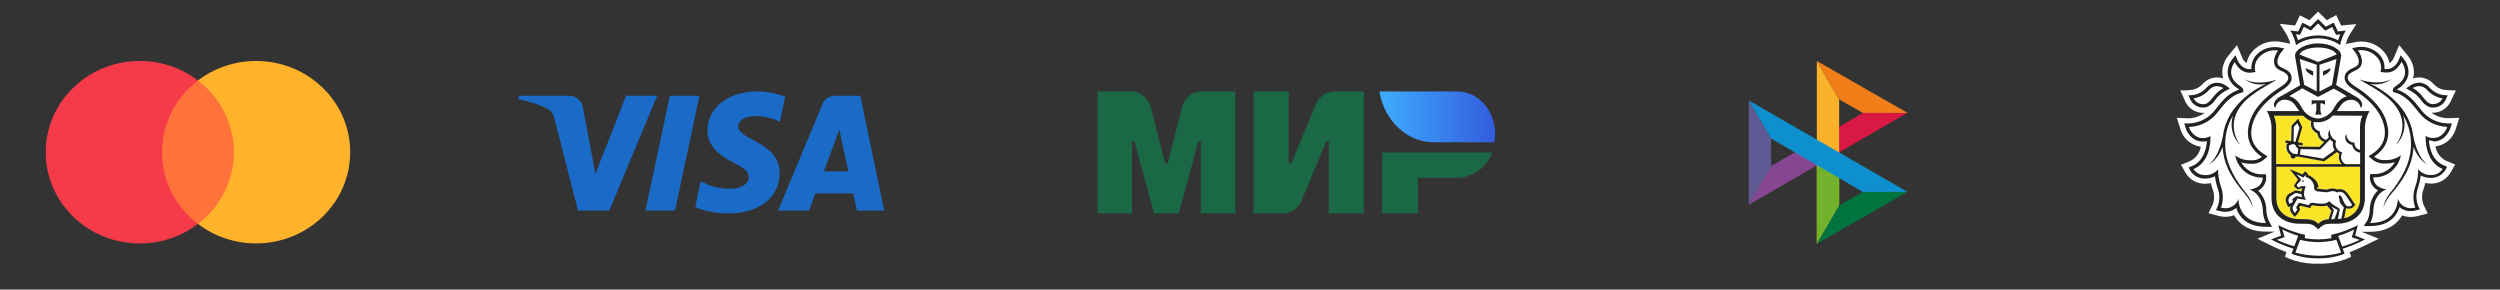 <?xml version="1.0" encoding="UTF-8"?> <svg xmlns="http://www.w3.org/2000/svg" width="164" height="19" viewBox="0 0 164 19" fill="none"><rect x="0" y="0" width="164" height="19" fill="#333333" stroke="none"/> <g clip-path="url(#clip0_1178_57)"> <path fill-rule="evenodd" clip-rule="evenodd" d="M45.883 6.282L44.28 13.812H42.34L43.944 6.282H45.883ZM56.206 13.812L55.972 12.687H53.484L53.08 13.812H51.044L53.954 6.835C54.093 6.5 54.407 6.282 54.779 6.282H56.434L58 13.812H56.206ZM54.042 11.238H55.651L55.063 8.504L54.042 11.238ZM51.144 11.353C51.153 9.311 48.409 9.198 48.428 8.286C48.434 8.008 48.69 7.713 49.25 7.638C49.528 7.6 50.294 7.571 51.162 7.984L51.503 6.343C51.036 6.168 50.436 6 49.688 6C47.772 6 46.422 7.052 46.412 8.558C46.399 9.672 47.374 10.293 48.11 10.664C48.865 11.043 49.118 11.286 49.115 11.625C49.11 12.144 48.513 12.373 47.955 12.382C46.98 12.398 46.414 12.11 45.963 11.893L45.612 13.589C46.064 13.804 46.901 13.991 47.768 14C49.806 14 51.138 12.962 51.144 11.353ZM43.112 6.282L39.97 13.812H37.92L36.374 7.803C36.28 7.433 36.199 7.297 35.913 7.141C35.447 6.887 34.677 6.649 34 6.501L34.046 6.282H37.346C37.766 6.282 38.145 6.563 38.24 7.05L39.057 11.407L41.075 6.282H43.112Z" fill="#1A6BC8"></path> <path fill-rule="evenodd" clip-rule="evenodd" d="M10.286 14.69H15.686V5.279H10.286V14.69Z" fill="#FF723A"></path> <path fill-rule="evenodd" clip-rule="evenodd" d="M10.629 9.985C10.629 8.076 11.551 6.376 12.986 5.28C11.936 4.478 10.612 4 9.172 4C5.763 4 3 6.68 3 9.985C3 13.29 5.763 15.97 9.172 15.97C10.612 15.97 11.936 15.492 12.986 14.69C11.551 13.594 10.629 11.894 10.629 9.985Z" fill="#F53B4A"></path> <path fill-rule="evenodd" clip-rule="evenodd" d="M16.801 15.967C15.361 15.967 14.036 15.489 12.987 14.688C14.422 13.592 15.344 11.892 15.344 9.983C15.344 8.075 14.422 6.375 12.987 5.279C14.036 4.478 15.361 4 16.801 4C20.209 4 22.972 6.679 22.972 9.983C22.972 13.289 20.209 15.967 16.801 15.967Z" fill="#FFB32B"></path> <path d="M117.72 10L116.16 10.912L114.72 13.432L120.648 10H117.72Z" fill="#874691"></path> <path d="M122.208 7.408L120.648 8.32L119.184 10.84L125.112 7.408H122.208Z" fill="#DA1844"></path> <path d="M120.648 6.52L119.184 4V16L120.648 13.48V6.52V6.52Z" fill="#F9B229"></path> <path d="M119.184 4L120.648 6.52L122.208 7.408H125.136L119.184 4Z" fill="#F07F1A"></path> <path d="M119.184 9.16V16L120.648 13.48V11.68L119.184 9.16Z" fill="#72B22C"></path> <path d="M122.208 12.592L120.648 13.48L119.184 16L125.112 12.592H122.208Z" fill="#00743E"></path> <path d="M114.72 6.592V13.432L116.184 10.912V9.088L114.72 6.592Z" fill="#5F5A94"></path> <path d="M119.184 9.16L114.72 6.592L116.184 9.088L122.208 12.592H125.136L119.184 9.16Z" fill="#0D90CD"></path> <path fill-rule="evenodd" clip-rule="evenodd" d="M86.321 6.845C86.536 6.33 87.002 6 87.514 6H89.466V14H87.166V9.273H87.002L85.383 13.155C85.168 13.67 84.703 14 84.191 14H82.239V6H84.538V10.727H84.703L86.321 6.845ZM77.538 7.052C77.698 6.429 78.204 6 78.778 6H81.034V14H78.775V9.273H78.614L77.324 14H75.71L74.42 9.273H74.258V14H72V6H74.256C74.83 6 75.336 6.429 75.496 7.052L76.436 10.727H76.598L77.538 7.052ZM90.67 10H97.898C97.552 10.97 96.624 11.667 95.53 11.667H93.012V14H90.67V10Z" fill="#1B6847"></path> <path d="M90.49 6C90.8 7.896 92.278 9.333 94.057 9.333H98.029C98.061 9.154 98.078 8.968 98.078 8.778C98.078 7.244 96.97 6 95.604 6H90.49Z" fill="url(#paint0_linear_1178_57)"></path> <path d="M161.085 8.499L161.33 7.73L160.534 7.755C160.161 7.742 159.802 7.616 159.5 7.394H159.607C160.092 7.392 160.536 7.115 160.751 6.68L161.101 5.932C160.827 5.934 160.552 5.918 160.28 5.884C160.019 5.822 159.786 5.68 159.61 5.479C159.372 5.225 159.042 5.081 158.694 5.079C158.559 5.079 158.425 5.102 158.294 5.143C158.312 5.081 158.328 5.019 158.34 4.955C158.395 4.509 158.269 4.059 157.992 3.704L157.388 2.96L157.018 3.83C156.958 3.953 156.869 4.061 156.755 4.139C156.69 3.827 156.54 3.544 156.315 3.32C155.94 2.935 155.425 2.72 154.888 2.725C154.794 2.725 154.7 2.732 154.609 2.745L153.886 2.887C153.948 2.645 154.046 2.414 154.179 2.201L154.577 1.581L153.575 1.675L153.254 0.989L152.637 1.325L152.065 0.76L151.493 1.325L150.875 1.005L150.555 1.675L149.553 1.56L149.951 2.183C150.084 2.395 150.182 2.626 150.244 2.869L149.558 2.734H149.535C149.439 2.72 149.343 2.713 149.247 2.713C148.709 2.709 148.194 2.924 147.819 3.308C147.593 3.535 147.437 3.823 147.375 4.139C147.266 4.063 147.176 3.96 147.117 3.839L146.744 2.963L146.135 3.709C145.863 4.063 145.742 4.511 145.795 4.955C145.806 5.019 145.822 5.081 145.84 5.143C145.71 5.102 145.575 5.079 145.44 5.079C145.092 5.081 144.763 5.225 144.525 5.479C144.351 5.678 144.12 5.82 143.862 5.884C143.587 5.925 143.308 5.941 143.029 5.932L143.37 6.692C143.585 7.126 144.029 7.403 144.513 7.405H144.621C144.324 7.623 143.969 7.748 143.601 7.764L142.8 7.73L143.045 8.499C143.228 9.1 143.747 9.542 144.372 9.622C144.308 10.027 144.051 10.377 143.685 10.56L143.072 10.809L143.402 11.383C143.674 11.807 144.143 12.058 144.644 12.054C144.774 12.054 144.905 12.04 145.033 12.013C145.065 12.152 145.106 12.292 145.152 12.427C145.266 12.729 145.273 13.058 145.175 13.365L144.877 13.989L145.543 14.165C145.692 14.204 145.847 14.222 146 14.222C146.11 14.222 146.218 14.211 146.325 14.186C146.403 14.168 146.481 14.145 146.554 14.115C146.639 14.268 146.746 14.41 146.867 14.536C147.293 14.973 147.897 15.195 148.663 15.195H149.21L148.082 15.664L148.938 16.087C149.283 16.256 149.635 16.409 149.995 16.544L149.892 16.842L150.187 16.977C150.676 17.169 151.196 17.276 151.722 17.295H152.424C152.948 17.276 153.465 17.167 153.952 16.974L154.238 16.842L154.138 16.544C154.501 16.405 154.858 16.247 155.206 16.071L156.045 15.664L154.92 15.206H155.469C156.235 15.206 156.842 14.977 157.265 14.547C157.388 14.421 157.493 14.28 157.578 14.126C157.651 14.156 157.729 14.179 157.807 14.197C157.914 14.222 158.022 14.234 158.132 14.234C158.285 14.234 158.441 14.213 158.589 14.177L159.257 14.001L158.967 13.387C158.857 13.076 158.861 12.736 158.978 12.427C159.026 12.287 159.065 12.145 159.097 12.003C159.225 12.031 159.358 12.045 159.488 12.045C159.994 12.049 160.465 11.788 160.733 11.358L161.058 10.791L160.454 10.544C160.088 10.361 159.831 10.011 159.767 9.606C160.392 9.524 160.911 9.084 161.094 8.48L161.085 8.499V8.499Z" fill="white"></path> <path d="M154.815 10.929H149.324V12.988C149.324 13.834 149.935 14.361 150.839 14.361C151.594 14.361 151.793 14.39 152.072 14.669C152.248 14.479 152.497 14.372 152.758 14.377V14.345L152.932 13.809L152.637 13.487C152.518 13.523 152.394 13.537 152.271 13.53C152.086 13.528 151.903 13.51 151.722 13.473H151.665C151.64 13.473 151.64 13.473 151.633 13.487L151.598 13.544L151.537 13.647L151.418 13.619L150.889 13.496L150.816 13.615V13.629L150.88 13.699L150.853 13.791C150.805 13.903 150.736 14.004 150.649 14.091L150.516 14.232L150.395 14.082L150.306 13.969C150.21 13.844 150.187 13.679 150.242 13.53L150.093 13.592L150.027 13.445L149.99 13.342C149.896 13.125 149.967 12.874 150.157 12.736L150.583 12.508L150.988 12.588C150.988 12.549 151.013 12.409 151.024 12.375H151.001L150.773 12.462L150.544 12.306C150.498 12.261 150.496 12.185 150.544 12.137L150.761 11.808L150.21 11.121L151.036 11.446L151.093 11.377L151.207 11.24L151.338 11.364C151.372 11.398 151.395 11.439 151.406 11.487C151.635 11.579 152.058 11.846 152.092 12.281L151.962 12.334C151.978 12.357 151.999 12.375 152.024 12.386L152.628 12.446L152.683 12.43C152.786 12.391 152.895 12.37 153.005 12.368C153.115 12.368 153.223 12.393 153.321 12.441C153.364 12.425 153.412 12.416 153.458 12.414H153.488C153.81 12.414 153.973 12.656 154.101 12.848L154.167 12.944C154.279 13.105 154.428 13.338 154.435 13.347L154.501 13.45L154.419 13.546C154.343 13.647 154.225 13.704 154.099 13.704C154.062 13.706 154.025 13.706 153.989 13.704C153.957 13.697 153.925 13.688 153.893 13.674C153.893 13.706 153.893 13.745 153.875 13.777L153.781 14.317C154.403 14.191 154.842 13.633 154.817 12.997L154.815 10.929V10.929ZM149.318 10.762H153.593C153.419 10.579 153.36 10.316 153.438 10.076C153.38 10.048 153.325 10.012 153.277 9.971C153.11 10.094 152.591 10.465 152.468 10.559L152.44 10.577L150.761 10.279H150.727C150.672 10.282 150.617 10.282 150.562 10.279C150.546 10.355 150.48 10.408 150.404 10.408H150.377C150.288 10.392 150.226 10.307 150.24 10.218V10.181C150.022 10.025 149.919 9.756 149.976 9.495V9.465L150.002 9.447C150.002 9.447 150.034 9.424 150.077 9.399L149.956 9.38C149.91 9.371 149.88 9.33 149.887 9.284C149.894 9.239 149.935 9.209 149.981 9.216H149.983L150.274 9.261L150.301 8.239L150.734 7.781L151.004 8.349L150.72 9.332L150.976 9.374C151.022 9.383 151.052 9.424 151.045 9.47C151.038 9.511 151.004 9.538 150.962 9.538H150.949L150.74 9.504V9.52C150.763 9.561 150.798 9.593 150.841 9.614L152.12 9.634L152.447 9.312C152.198 9.225 152.019 9.005 151.99 8.742C151.829 8.68 151.699 8.561 151.626 8.408C151.564 8.264 151.553 8.102 151.596 7.951C151.395 7.871 151.212 7.749 151.063 7.594H149.164C149.256 7.818 149.308 8.056 149.318 8.296V10.762V10.762Z" fill="#FCE527"></path> <path d="M194.272 7.715C192.478 7.715 191.407 8.721 191.407 10.02C191.407 11.32 192.487 12.326 194.262 12.326C196.038 12.326 197.108 11.32 197.108 10.02C197.108 8.721 196.065 7.715 194.272 7.715V7.715ZM194.262 11.265C193.375 11.265 192.808 10.734 192.808 10.02C192.808 9.307 193.384 8.785 194.262 8.785C195.141 8.785 195.717 9.307 195.717 10.02C195.717 10.734 195.15 11.265 194.262 11.265ZM201.48 8.026V7.586H200.153V8.026C198.487 8.062 197.49 8.767 197.49 10.011C197.49 11.256 198.487 11.905 200.153 11.942V12.381H201.48V11.942C203.154 11.905 204.152 11.256 204.152 10.011C204.152 8.767 203.157 8.062 201.48 8.026V8.026ZM200.153 11.009C199.238 10.972 198.835 10.597 198.835 10.011C198.835 9.426 199.238 9.005 200.153 8.968V11.009ZM201.48 11.009V8.968C202.404 9.005 202.797 9.426 202.797 10.011H202.8C202.8 10.597 202.406 10.972 201.48 11.009ZM208.528 8.026V7.586H207.201V8.026C205.536 8.062 204.538 8.767 204.538 10.011C204.538 11.256 205.536 11.905 207.201 11.942V12.381H208.528V11.942C210.202 11.905 211.2 11.256 211.2 10.011C211.2 8.767 210.202 8.062 208.528 8.026V8.026ZM207.201 11.009C206.286 10.972 205.883 10.597 205.883 10.011C205.883 9.426 206.286 9.005 207.201 8.968V11.009ZM209.843 10.011C209.843 10.597 209.452 10.972 208.528 11.009V8.968C209.452 9.005 209.846 9.426 209.846 10.011H209.843ZM151.072 11.828C151.045 11.828 151.019 11.848 151.017 11.876V11.878C151.015 11.908 151.038 11.935 151.067 11.937H151.07C151.102 11.937 151.125 11.912 151.125 11.883C151.125 11.851 151.102 11.828 151.072 11.828ZM151.07 11.825C151.072 11.825 151.072 11.828 151.072 11.828C151.074 11.828 151.074 11.825 151.077 11.825H151.07ZM154.808 15.577L154.492 15.456L154.579 15.129L154.675 14.772C154.243 14.994 153.79 15.172 153.323 15.305C153.094 15.369 152.93 15.399 152.93 15.399V15.63C152.648 15.675 152.365 15.701 152.079 15.703H152.053C151.767 15.701 151.484 15.675 151.202 15.63V15.401C151.202 15.401 151.035 15.369 150.807 15.305C150.34 15.172 149.887 14.994 149.455 14.772L149.548 15.129L149.638 15.456L149.32 15.577L148.977 15.707C149.448 15.952 149.94 16.156 150.448 16.316L150.326 16.645C150.878 16.856 151.468 16.959 152.058 16.945H152.072C152.662 16.959 153.252 16.856 153.803 16.645L153.684 16.316C154.19 16.156 154.682 15.952 155.153 15.707L154.808 15.577ZM149.359 15.728L149.871 15.556L149.718 15.053C150.054 15.22 150.402 15.36 150.761 15.47L150.509 16.156C150.113 16.051 149.727 15.906 149.359 15.728V15.728ZM152.079 16.783L152.067 16.773C151.564 16.771 151.063 16.703 150.578 16.57L150.887 15.733C151.271 15.829 151.667 15.881 152.065 15.884H152.09C152.488 15.879 152.884 15.829 153.268 15.733L153.577 16.57C153.09 16.707 152.584 16.778 152.079 16.783V16.783ZM153.639 16.17V16.163L153.387 15.476C153.746 15.367 154.094 15.227 154.43 15.06L154.277 15.563L154.796 15.737C154.426 15.918 154.037 16.064 153.639 16.17ZM152.065 2.519C152.582 2.506 153.09 2.661 153.511 2.961C153.577 2.622 153.703 2.297 153.883 2.002L153.364 2.062L153.094 1.483L152.57 1.753L152.065 1.252L151.559 1.753L151.035 1.483L150.765 2.062L150.246 2.002C150.427 2.297 150.553 2.622 150.619 2.961C151.04 2.661 151.548 2.506 152.065 2.519V2.519ZM150.743 2.263L150.887 2.279L150.948 2.149L151.129 1.76L151.465 1.934L151.596 2L151.701 1.904L152.065 1.536L152.429 1.904L152.534 2.007L152.664 1.941L152.998 1.767L153.181 2.156L153.243 2.286L153.387 2.27L153.524 2.254C153.469 2.38 153.421 2.51 153.382 2.643C152.557 2.22 151.575 2.22 150.749 2.643C150.711 2.51 150.663 2.38 150.608 2.254L150.743 2.263V2.263ZM158.85 7.241L158.788 7.165C158.363 6.623 157.958 6.109 157.235 5.873C157.265 5.848 157.294 5.825 157.326 5.804C157.67 5.61 157.912 5.276 157.99 4.889C158.029 4.539 157.93 4.189 157.715 3.91L157.487 3.624L157.342 3.965C157.342 3.986 157.088 4.532 156.576 4.532H156.425C156.452 4.173 156.322 3.819 156.068 3.562C155.759 3.247 155.334 3.071 154.892 3.073C154.81 3.073 154.728 3.08 154.648 3.091L154.298 3.16L154.515 3.446C154.684 3.675 154.837 4.07 154.657 4.283C154.57 4.359 154.471 4.418 154.364 4.459C154.135 4.567 153.806 4.72 153.806 5.104C153.806 5.354 154 5.614 154.35 5.836C155.382 6.491 156.02 7.165 156.297 7.925C156.725 9.082 156.167 9.741 155.624 10.089L155.382 10.245L155.595 10.439C155.785 10.601 156.018 10.702 156.267 10.727H156.475C156.688 10.727 156.899 10.698 157.102 10.636C157.052 10.725 156.99 10.81 156.924 10.887C156.615 11.247 156.157 11.443 155.684 11.418H155.48L155.464 11.622C155.462 11.908 155.588 12.178 155.805 12.363C155.862 12.413 155.926 12.454 155.995 12.486C155.656 12.816 155.464 13.267 155.457 13.74C155.457 13.999 155.398 14.255 155.286 14.488L155.057 14.831H155.464C156.137 14.831 156.652 14.646 157.008 14.278C157.194 14.083 157.331 13.848 157.411 13.591C157.544 13.704 157.699 13.781 157.869 13.82C157.949 13.838 158.031 13.848 158.113 13.848C158.237 13.848 158.36 13.832 158.479 13.804L158.74 13.736L158.626 13.493C158.482 13.106 158.482 12.679 158.626 12.292C158.71 12.04 158.77 11.78 158.802 11.514C159.008 11.62 159.237 11.672 159.468 11.67C159.847 11.674 160.202 11.487 160.408 11.169L160.534 10.94L160.305 10.844C159.539 10.526 159.369 9.67 159.335 9.208C159.41 9.224 159.486 9.233 159.564 9.236L159.628 9.279C160.46 9.279 160.74 8.431 160.751 8.394L160.845 8.094H160.531C159.872 8.071 159.257 7.76 158.85 7.241V7.241ZM159.63 9.048H159.598C159.431 9.05 159.266 9.005 159.124 8.918C159.124 8.918 159.003 10.572 160.236 11.084V11.091C160.074 11.338 159.795 11.485 159.5 11.48C159.166 11.501 158.843 11.359 158.633 11.1C158.639 11.489 158.575 11.878 158.445 12.244C158.278 12.685 158.278 13.175 158.445 13.617C158.342 13.642 158.239 13.655 158.134 13.655C158.07 13.655 158.004 13.649 157.942 13.633C157.637 13.559 157.395 13.335 157.297 13.04C157.297 13.04 157.345 14.628 155.494 14.628H155.48C155.62 14.362 155.693 14.067 155.691 13.768C155.771 12.594 156.567 12.427 156.567 12.427C156.347 12.4 156.139 12.322 155.956 12.198C155.789 12.059 155.693 11.853 155.688 11.636C156.224 11.658 156.741 11.436 157.091 11.029C157.301 10.789 157.441 10.496 157.5 10.183C157.205 10.405 156.841 10.517 156.473 10.501H156.286C156.086 10.48 155.897 10.402 155.743 10.272C156.448 9.815 156.942 9.032 156.505 7.845C156.153 6.893 155.309 6.182 154.46 5.646C154.179 5.473 154.009 5.276 154.009 5.107C154.009 4.709 154.574 4.697 154.808 4.42C155.075 4.109 154.908 3.606 154.675 3.304C154.741 3.293 154.81 3.288 154.876 3.288C155.258 3.283 155.627 3.437 155.892 3.711C156.162 3.967 156.265 4.354 156.162 4.711L156.286 4.736C156.361 4.75 156.436 4.757 156.514 4.759H156.565C157.235 4.759 157.537 4.057 157.537 4.057C157.537 4.057 158.251 4.935 157.201 5.621C157.02 5.738 156.94 5.85 156.972 5.964L156.988 6.04L157.063 6.054C157.825 6.26 158.207 6.786 158.681 7.383C159.129 7.952 159.806 8.296 160.531 8.321H160.545C160.545 8.321 160.316 9.048 159.63 9.048V9.048Z" fill="#222220"></path> <path d="M158.161 5.975C158.418 6.122 158.639 6.321 158.813 6.559C158.944 6.76 159.129 6.92 159.349 7.016C159.431 7.044 159.52 7.057 159.607 7.057C159.957 7.057 160.277 6.858 160.438 6.547L160.57 6.25L160.248 6.232C159.9 6.167 159.587 5.989 159.355 5.721C159.184 5.536 158.944 5.429 158.69 5.426C158.493 5.429 158.303 5.488 158.138 5.593L157.841 5.801L158.161 5.975ZM158.697 5.648L158.69 5.65C158.884 5.65 159.067 5.735 159.198 5.879C159.465 6.186 159.831 6.389 160.234 6.456C160.11 6.687 159.87 6.831 159.607 6.833C159.543 6.833 159.479 6.822 159.417 6.801C159.047 6.675 158.916 6.115 158.273 5.776C158.399 5.694 158.546 5.65 158.697 5.648V5.648ZM158.312 8.924L158.308 8.919C158.12 7.41 157.024 6.318 155.805 5.657C155.693 5.596 155.588 5.545 155.487 5.497C155.99 5.6 156.514 5.477 156.919 5.161C156.919 5.161 156.212 5.68 154.766 5.209C155.167 5.47 155.945 5.836 156.656 6.431C158.431 7.991 157.162 9.514 157.162 9.514C157.692 9.011 157.878 8.242 157.64 7.551C158.015 8.176 158.196 8.899 158.157 9.626C158.106 10.825 157.441 11.873 156.754 12.708C156.549 12.971 156.407 13.28 156.347 13.609C156.464 13.282 156.64 12.98 156.869 12.719C157.612 11.848 158.241 10.944 158.331 9.642C158.408 9.871 158.724 10.537 159.227 10.786C159.227 10.786 158.596 10.406 158.312 8.924V8.924ZM148.842 14.504C148.732 14.27 148.672 14.014 148.67 13.755C148.663 13.282 148.469 12.831 148.13 12.502C148.199 12.47 148.263 12.429 148.32 12.378C148.537 12.193 148.663 11.923 148.661 11.637L148.647 11.434H148.441C147.97 11.456 147.512 11.262 147.204 10.903C147.137 10.825 147.078 10.74 147.025 10.651C147.229 10.713 147.439 10.743 147.652 10.743H147.86C148.11 10.717 148.345 10.617 148.535 10.454L148.748 10.26L148.505 10.104C147.961 9.757 147.405 9.098 147.833 7.94C148.11 7.188 148.748 6.508 149.789 5.854C150.139 5.625 150.331 5.371 150.331 5.122C150.331 4.738 150.008 4.584 149.773 4.477C149.665 4.436 149.567 4.376 149.48 4.301C149.297 4.088 149.45 3.683 149.622 3.463L149.85 3.178L149.498 3.109C149.418 3.095 149.336 3.091 149.253 3.091C148.807 3.077 148.377 3.248 148.061 3.562C147.803 3.816 147.668 4.173 147.693 4.534H147.556C147.041 4.534 146.799 3.99 146.79 3.967L146.645 3.626L146.417 3.912C146.204 4.191 146.106 4.541 146.144 4.891C146.222 5.278 146.462 5.612 146.806 5.806C146.838 5.827 146.87 5.849 146.897 5.875C146.174 6.103 145.769 6.625 145.344 7.167L145.282 7.245C144.875 7.764 144.257 8.075 143.598 8.098H143.285L143.381 8.398C143.381 8.434 143.669 9.283 144.504 9.283H144.545C144.623 9.281 144.699 9.272 144.774 9.256C144.74 9.713 144.571 10.573 143.802 10.891L143.573 10.988L143.699 11.216C143.905 11.534 144.259 11.722 144.639 11.717C144.87 11.72 145.097 11.667 145.303 11.562C145.335 11.827 145.394 12.088 145.479 12.339C145.623 12.726 145.623 13.154 145.479 13.54L145.364 13.783L145.625 13.852C145.744 13.879 145.868 13.895 145.991 13.895C146.074 13.895 146.156 13.886 146.236 13.868C146.405 13.829 146.561 13.751 146.693 13.639C146.774 13.895 146.911 14.131 147.096 14.325C147.455 14.693 147.97 14.876 148.64 14.879H149.047L148.842 14.504V14.504ZM148.645 14.632C146.794 14.632 146.84 13.044 146.84 13.044C146.742 13.339 146.499 13.563 146.195 13.637C146.133 13.653 146.067 13.659 146.003 13.659C145.897 13.659 145.794 13.646 145.694 13.62C145.861 13.179 145.861 12.69 145.694 12.248C145.563 11.882 145.502 11.493 145.508 11.104C145.298 11.363 144.975 11.505 144.641 11.484H144.63C144.333 11.489 144.054 11.34 143.891 11.093C145.124 10.58 145.003 8.926 145.003 8.926C144.861 9.013 144.696 9.059 144.529 9.057H144.504C143.818 9.057 143.589 8.329 143.589 8.329H143.603C144.328 8.306 145.007 7.963 145.456 7.394C145.927 6.797 146.311 6.27 147.073 6.065L147.149 6.051L147.165 5.975C147.185 5.859 147.105 5.747 146.936 5.632C145.886 4.946 146.6 4.067 146.6 4.067C146.6 4.067 146.897 4.77 147.572 4.77H147.604C147.682 4.767 147.757 4.761 147.833 4.747L147.956 4.722C147.851 4.365 147.956 3.978 148.226 3.722C148.492 3.447 148.86 3.294 149.242 3.299C149.308 3.299 149.377 3.303 149.443 3.315C149.214 3.619 149.045 4.122 149.313 4.431C149.542 4.699 150.109 4.71 150.109 5.117C150.109 5.287 149.951 5.483 149.67 5.66C148.819 6.195 147.975 6.906 147.625 7.858C147.188 9.045 147.682 9.835 148.386 10.285C148.233 10.413 148.043 10.493 147.844 10.514H147.654C147.286 10.53 146.922 10.418 146.627 10.196C146.687 10.509 146.826 10.802 147.034 11.042C147.384 11.447 147.904 11.671 148.439 11.649C148.434 11.866 148.338 12.072 148.171 12.211C147.988 12.335 147.78 12.413 147.56 12.44C147.56 12.44 148.359 12.603 148.446 13.781C148.444 14.08 148.517 14.376 148.656 14.641L148.645 14.632V14.632Z" fill="#222220"></path> <path d="M144.52 7.056H144.523C144.61 7.056 144.699 7.043 144.781 7.015C145.001 6.919 145.186 6.759 145.316 6.558C145.488 6.32 145.71 6.121 145.966 5.974L146.286 5.803L145.989 5.595C145.824 5.489 145.634 5.43 145.44 5.428C145.186 5.43 144.946 5.537 144.774 5.725C144.545 5.99 144.23 6.171 143.884 6.235L143.562 6.251L143.692 6.549C143.852 6.86 144.17 7.054 144.52 7.056V7.056ZM144.932 5.881C145.06 5.736 145.243 5.652 145.438 5.652C145.586 5.654 145.733 5.7 145.859 5.78C145.211 6.125 145.076 6.679 144.715 6.805C144.655 6.825 144.591 6.837 144.527 6.837C144.262 6.837 144.019 6.69 143.896 6.457C144.298 6.391 144.664 6.187 144.932 5.881V5.881ZM145.978 9.637C145.939 8.909 146.117 8.186 146.495 7.562C146.257 8.253 146.442 9.021 146.973 9.525C146.973 9.525 145.701 8.001 147.478 6.441C148.19 5.846 148.965 5.48 149.366 5.219C147.92 5.691 147.213 5.171 147.213 5.171C147.618 5.487 148.139 5.611 148.643 5.508C148.542 5.556 148.437 5.608 148.325 5.668C147.105 6.331 146.003 7.422 145.822 8.932V8.921C145.538 10.403 144.907 10.783 144.907 10.783C145.408 10.536 145.726 9.868 145.801 9.639C145.886 10.943 146.522 11.847 147.265 12.716C147.492 12.977 147.67 13.279 147.787 13.606C147.725 13.279 147.583 12.97 147.375 12.709C146.689 11.874 146.026 10.826 145.978 9.637ZM151.646 6.883C151.726 6.805 151.838 6.768 151.95 6.782V7.214C151.948 7.322 151.921 7.425 151.868 7.519H152.301C152.248 7.425 152.22 7.322 152.218 7.214V6.782C152.328 6.768 152.44 6.805 152.52 6.883V6.583H151.646V6.883V6.883ZM151.466 4.808H151.461C151.527 4.865 151.605 4.911 151.69 4.938L151.745 4.963V4.68L151.237 4.467C151.262 4.609 151.344 4.732 151.466 4.808V4.808ZM152.671 4.805L152.669 4.808C152.79 4.732 152.872 4.609 152.898 4.467L152.39 4.68V4.961L152.442 4.936C152.527 4.908 152.605 4.863 152.671 4.805V4.805Z" fill="#222220"></path> <path d="M153.581 3.658C153.581 3.23 152.861 2.846 152.067 2.846C151.273 2.846 150.553 3.23 150.553 3.658L150.569 3.763L150.887 5.593L150.569 5.778L149.738 6.25C149.738 6.25 149.553 6.346 149.466 6.403C149.153 6.632 149.086 6.938 149.267 7.071C149.313 6.76 149.585 6.531 149.901 6.54C150.164 6.547 150.409 6.68 150.557 6.897C150.603 6.952 150.644 7.011 150.681 7.071C150.729 7.149 150.777 7.217 150.825 7.284H148.707C148.885 7.59 148.988 7.936 149.011 8.29V12.996C149.011 14.14 149.887 14.677 150.841 14.677C151.573 14.677 151.671 14.643 152.074 15.046C152.477 14.643 152.575 14.677 153.307 14.677C154.254 14.677 155.137 14.135 155.137 12.996V8.295C155.16 7.94 155.263 7.595 155.441 7.288H153.3C153.348 7.222 153.396 7.153 153.444 7.076C153.483 7.016 153.524 6.957 153.568 6.902C153.719 6.684 153.964 6.552 154.227 6.545C154.542 6.536 154.815 6.764 154.86 7.076C155.043 6.945 154.977 6.618 154.661 6.408C154.577 6.348 154.391 6.254 154.391 6.254L153.568 5.769L153.25 5.584L153.568 3.754L153.581 3.658ZM150.859 3.868L151.976 4.246V5.998L151.154 5.563L150.859 3.868V3.868ZM149.164 7.593H151.088C151.237 7.748 151.42 7.872 151.621 7.949C151.578 8.1 151.589 8.263 151.651 8.407C151.724 8.56 151.854 8.679 152.014 8.741C152.044 9.004 152.223 9.224 152.472 9.311C152.335 9.45 152.2 9.58 152.145 9.633L150.866 9.613C150.823 9.592 150.788 9.56 150.765 9.519V9.503L150.974 9.537H150.987C151.028 9.537 151.063 9.51 151.07 9.468C151.077 9.423 151.047 9.381 151.001 9.372L150.745 9.331L151.028 8.347L150.759 7.78L150.326 8.238L150.299 9.26L150.008 9.214C149.962 9.205 149.921 9.235 149.912 9.281V9.283C149.905 9.329 149.935 9.37 149.981 9.379L150.102 9.397C150.059 9.423 150.029 9.441 150.027 9.446L150.001 9.464V9.494C149.944 9.754 150.049 10.024 150.264 10.18V10.216C150.251 10.306 150.312 10.39 150.402 10.406H150.429C150.505 10.406 150.571 10.354 150.587 10.278C150.642 10.28 150.695 10.28 150.749 10.278H150.784L152.461 10.582L152.488 10.564C152.621 10.47 153.131 10.107 153.298 9.976C153.346 10.017 153.401 10.054 153.458 10.082C153.38 10.322 153.44 10.585 153.614 10.768H149.317V8.295C149.308 8.055 149.256 7.817 149.164 7.593V7.593ZM153.154 9.855C152.98 9.983 152.552 10.294 152.396 10.404L150.875 10.139V10.098C150.9 9.995 150.914 9.889 150.916 9.784L152.197 9.805L152.223 9.779C152.243 9.759 152.648 9.368 152.854 9.141C152.909 9.21 152.973 9.267 153.046 9.313C153.01 9.5 153.048 9.695 153.154 9.855V9.855ZM150.612 9.58V9.587C150.646 9.651 150.697 9.706 150.759 9.743C150.756 9.837 150.747 9.928 150.731 10.02C150.731 10.04 150.731 10.061 150.715 10.082V10.114C150.61 10.114 150.507 10.098 150.406 10.065C150.223 9.967 150.12 9.766 150.15 9.56C150.232 9.503 150.326 9.466 150.425 9.452C150.509 9.45 150.585 9.5 150.612 9.58V9.58ZM150.454 9.276L150.479 8.309L150.708 8.08L150.848 8.37L150.576 9.313L150.454 9.276ZM153.142 14.373H152.923L153.094 13.813C153.122 13.735 152.98 13.634 152.92 13.545C153.06 13.63 153.204 13.705 153.353 13.774C153.353 13.792 153.142 14.373 153.142 14.373ZM153.73 13.746L153.712 13.73L153.593 14.348C153.517 14.348 153.437 14.364 153.364 14.368L153.49 13.774C153.527 13.598 153.053 13.545 152.82 13.195C152.666 13.323 152.47 13.383 152.273 13.362C152.099 13.36 151.928 13.341 151.758 13.307C151.728 13.305 151.699 13.305 151.669 13.307C151.598 13.302 151.529 13.339 151.493 13.401L151.459 13.458L150.807 13.3L150.651 13.57C150.626 13.607 150.63 13.657 150.662 13.689L150.706 13.737C150.662 13.822 150.608 13.899 150.541 13.966L150.445 13.847C150.372 13.728 150.379 13.575 150.461 13.463L150.717 13.03L151.264 13.113L151.179 12.918C151.065 12.662 151.239 12.335 151.257 12.147C151.257 12.204 151.198 12.216 151.138 12.216H150.98C150.969 12.213 150.955 12.213 150.944 12.216L150.795 12.305L150.678 12.197C150.66 12.163 150.667 12.122 150.695 12.097L150.964 11.793L150.644 11.42L151.102 11.649L151.239 11.484C151.276 11.52 151.26 11.616 151.26 11.616C151.591 11.699 151.822 12.001 151.813 12.344V12.41C151.859 12.483 151.932 12.534 152.014 12.554L152.634 12.616C152.758 12.577 152.884 12.552 153.012 12.536C153.122 12.536 153.231 12.57 153.323 12.63C153.366 12.6 153.419 12.582 153.472 12.58H153.492C153.769 12.58 153.886 12.831 154.034 13.037C154.147 13.195 154.298 13.433 154.298 13.433C154.254 13.497 154.183 13.536 154.105 13.536C154.078 13.538 154.053 13.538 154.025 13.536C153.728 13.481 153.684 12.868 153.515 12.82H153.488C153.456 12.82 153.426 12.838 153.41 12.868C153.488 13.076 153.442 13.161 153.527 13.325C153.588 13.424 153.666 13.513 153.755 13.588C153.755 13.588 153.744 13.68 153.73 13.746V13.746ZM150.397 13.147H150.393L150.42 13.218C150.402 13.28 150.191 13.369 150.191 13.369L150.145 13.268C150.086 13.124 150.129 12.959 150.255 12.866L150.601 12.655L150.969 12.733C150.967 12.806 150.99 12.877 151.033 12.936L150.646 12.863L150.418 13.023C150.381 13.055 150.374 13.106 150.397 13.147V13.147ZM154.821 12.998C154.847 13.634 154.405 14.192 153.78 14.316L153.886 13.762C153.886 13.73 153.897 13.691 153.902 13.659C153.934 13.673 153.966 13.682 153.998 13.689C154.034 13.691 154.071 13.691 154.108 13.689C154.233 13.689 154.352 13.632 154.428 13.531L154.51 13.435L154.442 13.341C154.442 13.341 154.288 13.099 154.174 12.939L154.11 12.843C153.982 12.65 153.819 12.408 153.497 12.408H153.467C153.421 12.41 153.373 12.419 153.33 12.435C153.231 12.387 153.124 12.362 153.014 12.362C152.904 12.364 152.795 12.385 152.692 12.424L152.637 12.44L152.033 12.38C152.008 12.369 151.987 12.351 151.971 12.328L152.101 12.275C152.065 11.838 151.644 11.571 151.415 11.482C151.404 11.433 151.381 11.392 151.346 11.358L151.216 11.234L151.102 11.372L151.044 11.44L150.198 11.093L150.749 11.779L150.532 12.108C150.486 12.154 150.484 12.229 150.532 12.278L150.761 12.433L150.99 12.346H151.012C151.012 12.38 150.987 12.52 150.976 12.559L150.578 12.49L150.152 12.719C149.956 12.861 149.887 13.122 149.99 13.341L150.038 13.444L150.104 13.591L150.253 13.529C150.198 13.678 150.221 13.842 150.317 13.968L150.406 14.082L150.525 14.233L150.658 14.092C150.745 14.005 150.813 13.904 150.861 13.792L150.889 13.7L150.825 13.63V13.616L150.898 13.497L151.427 13.62L151.545 13.648L151.61 13.543L151.644 13.485C151.644 13.474 151.644 13.472 151.676 13.472H151.733C151.914 13.508 152.097 13.527 152.28 13.529C152.403 13.536 152.527 13.522 152.646 13.485L152.939 13.819L152.765 14.355V14.387C152.504 14.382 152.255 14.49 152.079 14.68C151.797 14.4 151.598 14.371 150.845 14.371C149.942 14.371 149.331 13.842 149.331 12.998V10.939H154.821V12.998V12.998ZM154.97 7.593C154.876 7.814 154.826 8.052 154.817 8.295V9.837C154.618 9.793 154.469 9.624 154.455 9.42V9.349H154.387C154.268 9.34 154.158 9.285 154.076 9.201C153.975 9.084 153.92 8.938 153.918 8.784C153.819 8.945 153.829 9.15 153.943 9.301C154.032 9.413 154.163 9.489 154.304 9.507C154.346 9.773 154.558 9.979 154.824 10.013V10.768H153.863C153.611 10.64 153.506 10.34 153.618 10.082L153.655 9.999L153.57 9.967C153.296 9.871 153.145 9.576 153.231 9.297L153.25 9.228L153.186 9.198C152.946 9.059 152.813 8.787 152.852 8.512C152.726 8.64 152.694 8.835 152.774 8.995C152.728 9.047 152.669 9.109 152.602 9.178C152.362 9.128 152.188 8.919 152.179 8.675V8.617L152.127 8.597C151.987 8.556 151.873 8.46 151.806 8.331C151.763 8.226 151.754 8.107 151.783 7.997C151.829 8.007 151.875 8.013 151.921 8.018C151.966 8.02 152.014 8.02 152.06 8.018C152.431 8.018 152.783 7.858 153.03 7.583L154.97 7.593V7.593ZM153.488 6.032L153.863 6.261L153.957 6.316C153.762 6.369 153.586 6.474 153.447 6.62L153.431 6.634C153.398 6.668 153.369 6.703 153.339 6.739L153.321 6.762C153.291 6.799 153.264 6.838 153.238 6.879L153.225 6.899C153.193 6.945 153.163 6.995 153.133 7.046C152.925 7.46 152.52 7.737 152.06 7.782C151.6 7.737 151.196 7.46 150.987 7.046C150.958 6.995 150.928 6.947 150.898 6.899L150.88 6.874L150.807 6.755L150.786 6.73C150.756 6.694 150.727 6.659 150.697 6.627L150.681 6.611C150.541 6.465 150.365 6.359 150.171 6.307L150.267 6.252L150.644 6.023L151.031 5.794L152.063 6.355L153.094 5.813L153.488 6.032V6.032ZM152.98 5.575L152.159 6.007V4.248L153.273 3.871L152.98 5.575V5.575ZM152.065 4.063L150.843 3.573C150.946 3.326 151.427 3.116 152.065 3.116C152.703 3.116 153.183 3.326 153.286 3.573L152.065 4.063V4.063Z" fill="#222220"></path> </g> <defs> <linearGradient id="paint0_linear_1178_57" x1="90.49" y1="7.667" x2="98.078" y2="7.667" gradientUnits="userSpaceOnUse"> <stop stop-color="#3EADFF"></stop> <stop offset="1" stop-color="#335CDD"></stop> </linearGradient> <clipPath id="clip0_1178_57"> <rect width="164" height="19" fill="white"></rect> </clipPath> </defs> </svg> 